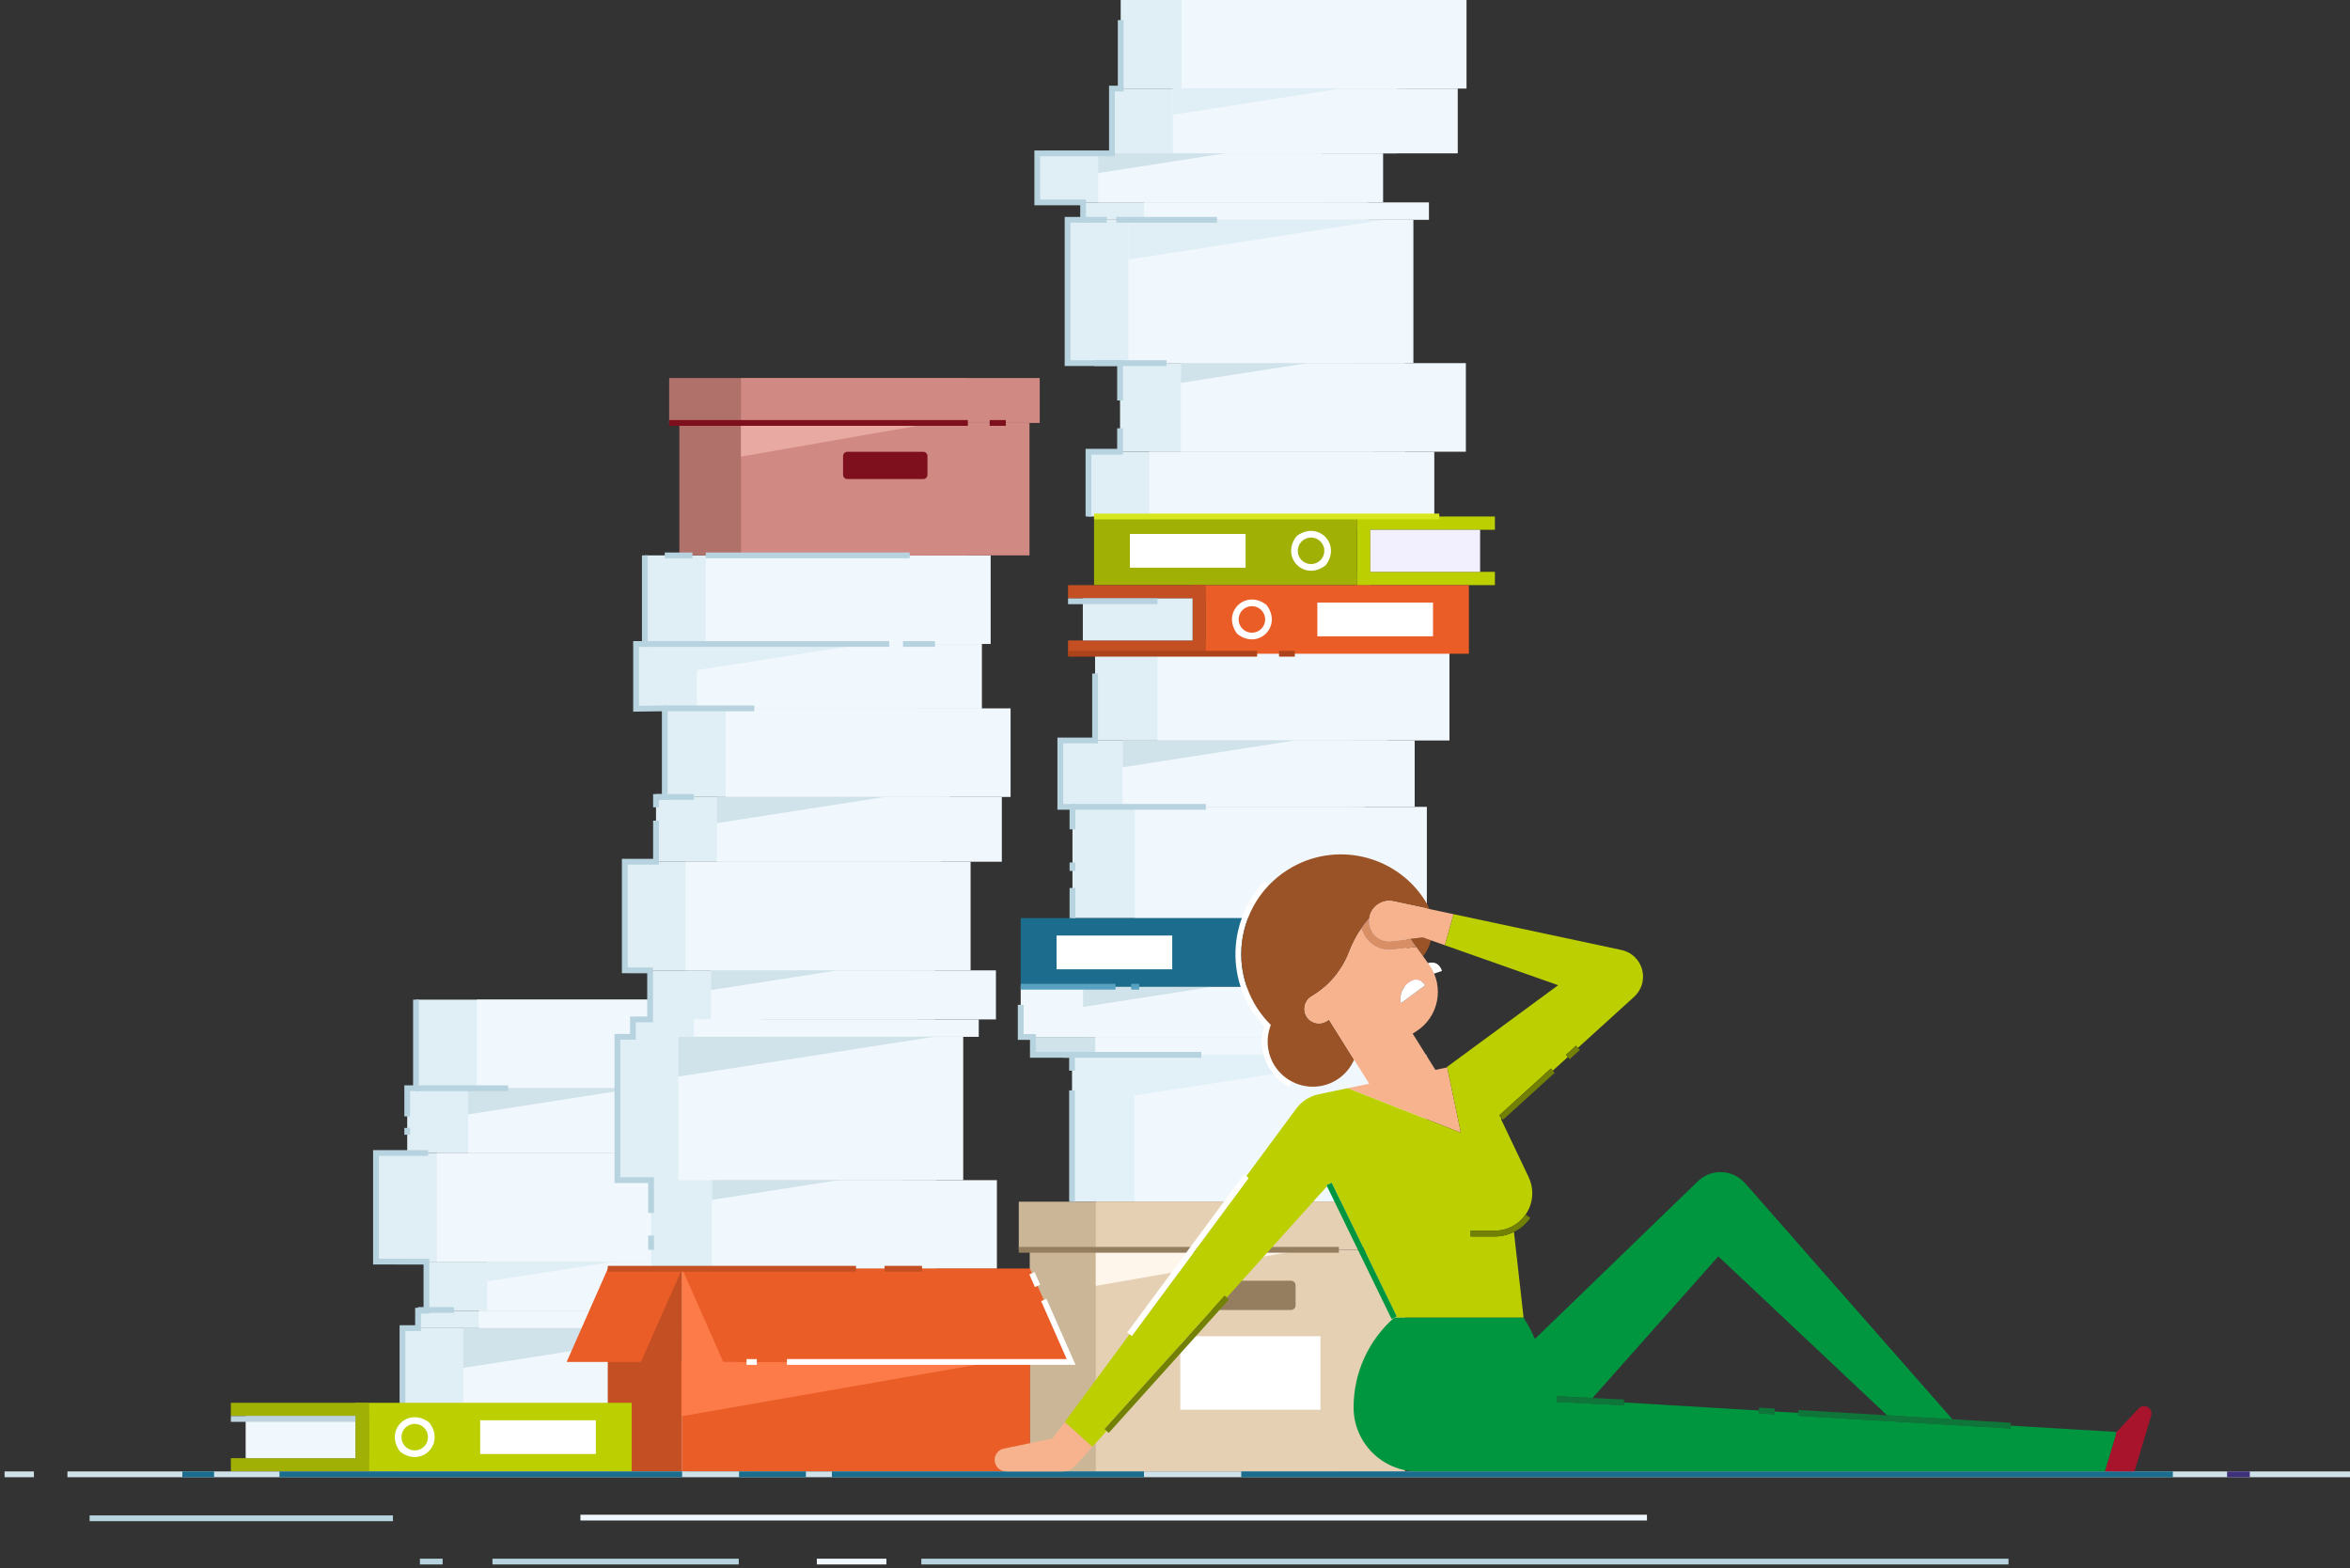 <?xml version="1.0" encoding="UTF-8"?>
<svg width="475px" height="317px" viewBox="0 0 475 317" version="1.1" xmlns="http://www.w3.org/2000/svg" xmlns:xlink="http://www.w3.org/1999/xlink">
    <rect x="0" y="0" width="475" height="317" fill="#333333" stroke="none"/>
    <title>Group 26</title>
    <g id="Page-1" stroke="none" stroke-width="1" fill="none" fill-rule="evenodd">
        <g id="Group-26" transform="translate(237.964, 158.102) scale(-1, 1) translate(-237.964, -158.102) translate(0.927, -0)">
            <g id="Group-8" transform="translate(0, -0)">
                <polygon id="Fill-1" fill="#E2F1F8" points="199.296 242.884 258.312 242.884 258.312 213.198 199.296 213.198"></polygon>
                <polygon id="Fill-2" fill="#E0EEF5" points="199.209 185.575 258.225 185.575 258.225 163.078 199.209 163.078"></polygon>
                <polygon id="Fill-3" fill="#F1F8FD" points="209.672 209.591 268.688 209.591 268.688 199.434 209.672 199.434"></polygon>
                <polygon id="Fill-4" fill="#D0E2EA" points="207.213 213.198 266.229 213.198 266.229 209.591 207.213 209.591"></polygon>
                <polygon id="Fill-5" fill="#F1F8FD" points="186.683 242.884 245.7 242.884 245.7 213.198 186.683 213.198"></polygon>
                <polygon id="Fill-6" fill="#F1F8FD" points="186.596 185.575 245.613 185.575 245.613 163.078 186.596 163.078"></polygon>
                <polygon id="Fill-7" fill="#F1F8FD" points="197.06 209.591 256.076 209.591 256.076 199.434 197.06 199.434"></polygon>
                <polygon id="Fill-8" fill="#F1F8FD" points="194.601 213.198 253.617 213.198 253.617 209.591 194.601 209.591"></polygon>
                <polygon id="Fill-9" fill="#E2F1F8" points="245.7 221.441 245.7 213.198 192.794 213.198"></polygon>
                <polygon id="Fill-10" fill="#E0EEF5" points="194.64 149.662 253.656 149.662 253.656 131.316 194.64 131.316"></polygon>
                <polygon id="Fill-11" fill="#E0EEF5" points="201.668 163.079 260.684 163.079 260.684 149.662 201.668 149.662"></polygon>
                <polygon id="Fill-12" fill="#F1F8FD" points="182.028 149.662 241.044 149.662 241.044 131.316 182.028 131.316"></polygon>
                <polygon id="Fill-13" fill="#F1F8FD" points="189.056 163.079 248.072 163.079 248.072 149.662 189.056 149.662"></polygon>
                <polygon id="Fill-14" fill="#D0E2EA" points="248.072 155.082 248.072 149.662 213.282 149.662"></polygon>
                <polygon id="Fill-15" fill="#D0E2EA" points="256.076 203.518 256.076 199.434 229.863 199.434"></polygon>
                <polygon id="Fill-16" fill="#E0EEF5" points="201.625 73.397 259.217 73.397 259.217 44.427 201.625 44.427"></polygon>
                <polygon id="Fill-17" fill="#E0EEF5" points="191.018 91.3 248.61 91.3 248.61 73.397 191.018 73.397"></polygon>
                <polygon id="Fill-18" fill="#E0EEF5" points="207.746 40.908 265.338 40.908 265.338 30.996 207.746 30.996"></polygon>
                <polygon id="Fill-19" fill="#E0EEF5" points="197.398 104.393 254.99 104.393 254.99 91.3 197.398 91.3"></polygon>
                <polygon id="Fill-20" fill="#E0EEF5" points="198.48 44.427 256.072 44.427 256.072 40.907 198.48 40.907"></polygon>
                <polygon id="Fill-21" fill="#F1F8FD" points="189.317 73.397 246.909 73.397 246.909 44.427 189.317 44.427"></polygon>
                <polygon id="Fill-22" fill="#F1F8FD" points="178.71 91.3 236.302 91.3 236.302 73.397 178.71 73.397"></polygon>
                <polygon id="Fill-23" fill="#F1F8FD" points="195.438 40.908 253.03 40.908 253.03 30.996 195.438 30.996"></polygon>
                <polygon id="Fill-24" fill="#F1F8FD" points="185.09 104.393 242.682 104.393 242.682 91.3 185.09 91.3"></polygon>
                <polygon id="Fill-25" fill="#F1F8FD" points="186.172 44.427 243.764 44.427 243.764 40.907 186.172 40.907"></polygon>
                <polygon id="Fill-26" fill="#E0EEF5" points="246.909 52.471 246.909 44.427 195.28 44.427"></polygon>
                <polygon id="Fill-27" fill="#D0E2EA" points="236.302 77.382 236.302 73.397 210.722 73.397"></polygon>
                <polygon id="Fill-28" fill="#E0EEF5" points="190.886 17.903 248.478 17.903 248.478 -1.72470038e-13 190.886 -1.72470038e-13"></polygon>
                <polygon id="Fill-29" fill="#E0EEF5" points="192.656 30.996 250.248 30.996 250.248 17.903 192.656 17.903"></polygon>
                <polygon id="Fill-30" fill="#F1F8FD" points="178.578 17.903 236.17 17.903 236.17 -1.72470038e-13 178.578 -1.72470038e-13"></polygon>
                <polygon id="Fill-31" fill="#F1F8FD" points="180.348 30.996 237.94 30.996 237.94 17.903 180.348 17.903"></polygon>
                <polygon id="Fill-32" fill="#E0EEF5" points="237.94 23.193 237.94 17.903 203.989 17.903"></polygon>
                <polygon id="Fill-33" fill="#E0EEF5" points="287.07 130.157 344.662 130.157 344.662 112.253 287.07 112.253"></polygon>
                <polygon id="Fill-34" fill="#E0EEF5" points="288.84 143.249 346.432 143.249 346.432 130.157 288.84 130.157"></polygon>
                <polygon id="Fill-35" fill="#F1F8FD" points="274.762 130.157 332.354 130.157 332.354 112.253 274.762 112.253"></polygon>
                <polygon id="Fill-36" fill="#F1F8FD" points="276.532 143.249 334.124 143.249 334.124 130.157 276.532 130.157"></polygon>
                <polygon id="Fill-37" fill="#E0EEF5" points="334.124 135.446 334.124 130.157 300.174 130.157"></polygon>
                <polygon id="Fill-38" fill="#D0E2EA" points="253.03 34.981 253.03 30.996 227.45 30.996"></polygon>
                <polygon id="Fill-39" fill="#E0EEF5" points="336.06 297.404 393.651 297.404 393.651 268.434 336.06 268.434"></polygon>
                <polygon id="Fill-40" fill="#E0EEF5" points="341.413 254.997 399.004 254.997 399.004 233.043 341.413 233.043"></polygon>
                <polygon id="Fill-41" fill="#E0EEF5" points="331.217 264.914 388.808 264.914 388.808 255.002 331.217 255.002"></polygon>
                <polygon id="Fill-42" fill="#E0EEF5" points="332.914 268.434 390.506 268.434 390.506 264.914 332.914 264.914"></polygon>
                <polygon id="Fill-43" fill="#F1F8FD" points="323.751 297.404 381.343 297.404 381.343 268.434 323.751 268.434"></polygon>
                <polygon id="Fill-44" fill="#F1F8FD" points="329.104 254.997 386.696 254.997 386.696 233.043 329.104 233.043"></polygon>
                <polygon id="Fill-45" fill="#F1F8FD" points="318.908 264.914 376.5 264.914 376.5 255.002 318.908 255.002"></polygon>
                <polygon id="Fill-46" fill="#F1F8FD" points="320.606 268.434 378.198 268.434 378.198 264.914 320.606 264.914"></polygon>
                <polygon id="Fill-47" fill="#D0E2EA" points="381.343 276.477 381.343 268.434 329.714 268.434"></polygon>
                <polygon id="Fill-48" fill="#E0EEF5" points="333.328 219.95 390.92 219.95 390.92 202.047 333.328 202.047"></polygon>
                <polygon id="Fill-49" fill="#E0EEF5" points="335.099 233.043 392.69 233.043 392.69 219.95 335.099 219.95"></polygon>
                <polygon id="Fill-50" fill="#F1F8FD" points="321.02 219.95 378.612 219.95 378.612 202.047 321.02 202.047"></polygon>
                <polygon id="Fill-51" fill="#F1F8FD" points="322.791 233.043 380.382 233.043 380.382 219.95 322.791 219.95"></polygon>
                <polygon id="Fill-52" fill="#D0E2EA" points="380.382 225.24 380.382 219.95 346.432 219.95"></polygon>
                <polygon id="Fill-53" fill="#E0EEF5" points="376.5 258.988 376.5 255.002 350.92 255.002"></polygon>
                <polygon id="Fill-54" fill="#BCCF00" points="172.839 107.077 200.7 107.077 200.7 104.393 172.839 104.393"></polygon>
                <polygon id="Fill-55" fill="#BCCF00" points="172.839 118.263 200.7 118.263 200.7 115.579 172.839 115.579"></polygon>
                <polygon id="Fill-56" fill="#BCCF00" points="198.015 118.263 200.7 118.263 200.7 104.393 198.015 104.393"></polygon>
                <polygon id="Fill-57" fill="#A0B004" points="200.7 118.263 253.861 118.263 253.861 104.393 200.7 104.393"></polygon>
                <path d="M207.22,114.392 C211.417,117.409 216.084,112.743 213.067,108.545 C212.99,108.437 212.894,108.341 212.786,108.264 C208.589,105.246 203.921,109.913 206.938,114.11 C207.016,114.219 207.112,114.315 207.22,114.392" id="Fill-58" fill="#FFFFFF"></path>
                <path d="M207.318,111.328 C207.318,112.811 208.52,114.013 210.003,114.013 C211.485,114.013 212.687,112.811 212.687,111.328 C212.687,109.845 211.485,108.643 210.003,108.643 C208.52,108.643 207.318,109.845 207.318,111.328" id="Fill-60" fill="#A0B004"></path>
                <polygon id="Fill-62" fill="#F2F0FF" points="175.83 115.579 198.015 115.579 198.015 107.077 175.83 107.077"></polygon>
                <polygon id="Fill-64" fill="#FFFFFF" points="223.232 114.74 246.611 114.74 246.611 107.916 223.232 107.916"></polygon>
                <polygon id="Fill-65" fill="#CCC2FF" points="187.667 188.248 215.527 188.248 215.527 185.564 187.667 185.564"></polygon>
                <polygon id="Fill-66" fill="#CCC2FF" points="187.667 199.434 215.527 199.434 215.527 196.75 187.667 196.75"></polygon>
                <polygon id="Fill-67" fill="#CCC2FF" points="212.843 199.434 215.528 199.434 215.528 185.564 212.843 185.564"></polygon>
                <polygon id="Fill-68" fill="#1C6D8D" points="215.528 199.434 268.688 199.434 268.688 185.564 215.528 185.564"></polygon>
                <polygon id="Fill-69" fill="#F2F0FF" points="190.658 196.75 212.843 196.75 212.843 188.249 190.658 188.249"></polygon>
                <polygon id="Fill-70" fill="#FFFFFF" points="238.06 195.911 261.439 195.911 261.439 189.087 238.06 189.087"></polygon>
                <polygon id="Fill-71" fill="#C44F22" points="231.261 120.948 259.122 120.948 259.122 118.263 231.261 118.263"></polygon>
                <polygon id="Fill-72" fill="#C44F22" points="231.261 132.133 259.122 132.133 259.122 129.449 231.261 129.449"></polygon>
                <polygon id="Fill-73" fill="#C44F22" points="231.261 132.134 233.946 132.134 233.946 118.263 231.261 118.263"></polygon>
                <polygon id="Fill-74" fill="#EA5D27" points="178.1 132.134 231.261 132.134 231.261 118.263 178.1 118.263"></polygon>
                <path d="M224.741,128.263 C220.544,131.28 215.876,126.613 218.893,122.416 C218.971,122.308 219.067,122.212 219.175,122.134 C223.372,119.117 228.039,123.784 225.023,127.981 C224.945,128.089 224.849,128.185 224.741,128.263" id="Fill-75" fill="#FFFFFF"></path>
                <path d="M224.643,125.198 C224.643,126.681 223.441,127.883 221.958,127.883 C220.475,127.883 219.273,126.681 219.273,125.198 C219.273,123.716 220.475,122.514 221.958,122.514 C223.441,122.514 224.643,123.716 224.643,125.198" id="Fill-76" fill="#EA5D27"></path>
                <polygon id="Fill-77" fill="#E0EEF5" points="233.946 129.449 256.131 129.449 256.131 120.948 233.946 120.948"></polygon>
                <polygon id="Fill-78" fill="#FFFFFF" points="185.35 128.61 208.728 128.61 208.728 121.787 185.35 121.787"></polygon>
                <polygon id="Fill-79" fill="#B1716B" points="279.373 112.253 337.679 112.253 337.679 85.484 279.373 85.484"></polygon>
                <polygon id="Fill-80" fill="#D08A83" points="266.912 112.253 325.218 112.253 325.218 85.484 266.912 85.484"></polygon>
                <polygon id="Fill-81" fill="#B1716B" points="279.373 85.484 339.747 85.484 339.747 76.409 279.373 76.409"></polygon>
                <polygon id="Fill-82" fill="#D08A83" points="264.844 85.484 325.218 85.484 325.218 76.409 264.844 76.409"></polygon>
                <polygon id="Fill-83" fill="#E8A9A3" points="325.218 92.284 325.218 85.484 286.274 85.484"></polygon>
                <path d="M303.731,96.828 L288.399,96.828 C287.922,96.828 287.535,96.442 287.535,95.964 L287.535,92.178 C287.535,91.701 287.922,91.314 288.399,91.314 L303.731,91.314 C304.208,91.314 304.595,91.701 304.595,92.178 L304.595,95.964 C304.595,96.442 304.208,96.828 303.731,96.828" id="Fill-84" fill="#7E101D"></path>
                <polygon id="Fill-85" fill="#7E101D" points="279.373 86.067 339.747 86.067 339.747 84.901 279.373 84.901"></polygon>
                <polygon id="Fill-86" fill="#7E101D" points="271.694 86.067 274.959 86.067 274.959 84.901 271.694 84.901"></polygon>
                <polygon id="Fill-87" fill="#CCB698" points="204.377 297.404 266.863 297.404 266.863 252.611 204.377 252.611"></polygon>
                <polygon id="Fill-88" fill="#E5D0B4" points="191.023 297.404 253.509 297.404 253.509 252.611 191.023 252.611"></polygon>
                <polygon id="Fill-89" fill="#CCB698" points="204.377 252.611 269.079 252.611 269.079 242.884 204.377 242.884"></polygon>
                <polygon id="Fill-90" fill="#E5D0B4" points="188.807 252.611 253.509 252.611 253.509 242.884 188.807 242.884"></polygon>
                <polygon id="Fill-91" fill="#FFF6EB" points="253.509 259.897 253.509 252.61 211.773 252.61"></polygon>
                <path d="M230.481,264.768 L214.05,264.768 C213.539,264.768 213.125,264.354 213.125,263.842 L213.125,259.784 C213.125,259.273 213.539,258.858 214.05,258.858 L230.481,258.858 C230.992,258.858 231.407,259.273 231.407,259.784 L231.407,263.842 C231.407,264.354 230.992,264.768 230.481,264.768" id="Fill-92" fill="#947E5F"></path>
                <polygon id="Fill-93" fill="#FFFFFF" points="208.101 284.939 236.43 284.939 236.43 270.07 208.101 270.07"></polygon>
                <polygon id="Fill-94" fill="#947E5F" points="204.377 253.194 269.079 253.194 269.079 252.027 204.377 252.027"></polygon>
                <polygon id="Fill-95" fill="#624AC9" points="196.148 253.194 199.646 253.194 199.646 252.027 196.148 252.027"></polygon>
                <polygon id="Fill-96" fill="#D6E81D" points="184.079 104.976 253.861 104.976 253.861 103.81 184.079 103.81"></polygon>
                <polygon id="Fill-97" fill="#E0EEF5" points="292.618 238.531 350.21 238.531 350.21 209.561 292.618 209.561"></polygon>
                <polygon id="Fill-98" fill="#E0EEF5" points="285.808 256.434 343.4 256.434 343.4 238.531 285.808 238.531"></polygon>
                <polygon id="Fill-99" fill="#E0EEF5" points="291.125 196.124 348.717 196.124 348.717 174.17 291.125 174.17"></polygon>
                <polygon id="Fill-100" fill="#E0EEF5" points="286.005 206.041 343.597 206.041 343.597 196.129 286.005 196.129"></polygon>
                <polygon id="Fill-101" fill="#E0EEF5" points="289.473 209.561 347.065 209.561 347.065 206.041 289.473 206.041"></polygon>
                <polygon id="Fill-102" fill="#F1F8FD" points="280.31 238.531 337.902 238.531 337.902 209.561 280.31 209.561"></polygon>
                <polygon id="Fill-103" fill="#F1F8FD" points="273.5 256.434 331.091 256.434 331.091 238.531 273.5 238.531"></polygon>
                <polygon id="Fill-104" fill="#F1F8FD" points="278.817 196.124 336.409 196.124 336.409 174.17 278.817 174.17"></polygon>
                <polygon id="Fill-105" fill="#F1F8FD" points="273.697 206.041 331.289 206.041 331.289 196.129 273.697 196.129"></polygon>
                <polygon id="Fill-106" fill="#F1F8FD" points="277.165 209.561 334.756 209.561 334.756 206.041 277.165 206.041"></polygon>
                <polygon id="Fill-107" fill="#D0E2EA" points="337.902 217.604 337.902 209.561 286.273 209.561"></polygon>
                <polygon id="Fill-108" fill="#D0E2EA" points="331.091 242.516 331.091 238.531 305.512 238.531"></polygon>
                <polygon id="Fill-109" fill="#E0EEF5" points="283.041 161.077 340.633 161.077 340.633 143.174 283.041 143.174"></polygon>
                <polygon id="Fill-110" fill="#E0EEF5" points="284.811 174.17 342.403 174.17 342.403 161.077 284.811 161.077"></polygon>
                <polygon id="Fill-111" fill="#F1F8FD" points="270.733 161.077 328.325 161.077 328.325 143.174 270.733 143.174"></polygon>
                <polygon id="Fill-112" fill="#F1F8FD" points="272.503 174.17 330.095 174.17 330.095 161.077 272.503 161.077"></polygon>
                <polygon id="Fill-113" fill="#D0E2EA" points="330.095 166.367 330.095 161.077 296.145 161.077"></polygon>
                <polygon id="Fill-114" fill="#D0E2EA" points="331.289 200.115 331.289 196.129 305.709 196.129"></polygon>
                <polygon id="Fill-115" fill="#C44F22" points="337.127 297.404 352.156 297.404 352.156 256.434 337.127 256.434"></polygon>
                <polygon id="Fill-116" fill="#EA5D27" points="266.809 297.404 337.127 297.404 337.127 256.434 266.809 256.434"></polygon>
                <polygon id="Fill-117" fill="#EA5D27" points="360.469 275.277 345.441 275.277 337.127 256.434 352.155 256.434"></polygon>
                <polygon id="Fill-118" fill="#FC7B49" points="337.277 286.259 337.277 275.277 274.376 275.277"></polygon>
                <polygon id="Fill-119" fill="#FC7B49" points="326.009 278.533 337.127 278.533 337.127 256.434 326.009 256.434"></polygon>
                <polygon id="Fill-120" fill="#EA5D27" points="328.814 275.277 258.495 275.277 266.808 256.434 337.127 256.434"></polygon>
                <polygon id="Fill-121" fill="#FFFFFF" points="322.025 275.86 324.101 275.86 324.101 274.694 322.025 274.694"></polygon>
                <polygon id="Fill-122" fill="#FFFFFF" points="265.814 260.133 264.747 259.662 265.877 257.102 266.944 257.573"></polygon>
                <polygon id="Fill-123" fill="#FFFFFF" points="315.941 275.86 257.601 275.86 263.491 262.509 264.558 262.98 259.39 274.694 315.941 274.694"></polygon>
                <polygon id="Fill-124" fill="#C44F22" points="301.965 257.017 352.156 257.017 352.156 255.851 301.965 255.851"></polygon>
                <polygon id="Fill-125" fill="#C44F22" points="288.623 257.017 296.207 257.017 296.207 255.851 288.623 255.851"></polygon>
                <polygon id="Fill-126" fill="#B7D3DF" points="291.125 112.837 332.354 112.837 332.354 111.67 291.125 111.67"></polygon>
                <polygon id="Fill-127" fill="#B7D3DF" points="335.033 112.837 340.633 112.837 340.633 111.67 335.033 111.67"></polygon>
                <polygon id="Fill-128" fill="#B7D3DF" points="255.573 104.393 254.407 104.393 254.407 91.883 248.026 91.883 248.026 86.569 249.193 86.569 249.193 90.717 255.573 90.717"></polygon>
                <polygon id="Fill-129" fill="#B7D3DF" points="249.193 80.946 248.026 80.946 248.026 72.814 258.634 72.814 258.634 45.01 255.489 45.01 255.489 40.325 264.755 40.325 264.755 31.579 249.665 31.579 249.665 18.486 247.894 18.486 247.894 4.063 249.06 4.063 249.06 17.32 250.831 17.32 250.831 30.413 265.921 30.413 265.921 41.491 256.655 41.491 256.655 43.844 259.8 43.844 259.8 73.98 249.193 73.98"></polygon>
                <polygon id="Fill-130" fill="#B7D3DF" points="257.642 185.575 258.808 185.575 258.808 179.474 257.642 179.474"></polygon>
                <polygon id="Fill-131" fill="#B7D3DF" points="257.642 176.029 258.808 176.029 258.808 174.325 257.642 174.325"></polygon>
                <polygon id="Fill-132" fill="#B7D3DF" points="258.808 167.623 257.642 167.623 257.642 162.495 260.101 162.495 260.101 150.245 253.073 150.245 253.073 136.132 254.239 136.132 254.239 149.079 261.268 149.079 261.268 163.661 258.808 163.661"></polygon>
                <polygon id="Fill-133" fill="#B7D3DF" points="257.729 242.884 258.895 242.884 258.895 220.387 257.729 220.387"></polygon>
                <polygon id="Fill-134" fill="#B7D3DF" points="258.895 216.403 257.729 216.403 257.729 212.615 265.646 212.615 265.646 209.008 268.105 209.008 268.105 203.091 269.271 203.091 269.271 210.174 266.813 210.174 266.813 213.781 258.895 213.781"></polygon>
                <polygon id="Fill-135" fill="#B7D3DF" points="295.251 130.74 344.662 130.74 344.662 129.574 295.251 129.574"></polygon>
                <polygon id="Fill-136" fill="#B7D3DF" points="286.005 130.74 292.482 130.74 292.482 129.574 286.005 129.574"></polygon>
                <polygon id="Fill-137" fill="#B7D3DF" points="322.545 143.757 340.633 143.757 340.633 142.591 322.545 142.591"></polygon>
                <polygon id="Fill-138" fill="#B7D3DF" points="334.741 161.66 342.403 161.66 342.403 160.494 334.741 160.494"></polygon>
                <polygon id="Fill-139" fill="#B7D3DF" points="251.263 45.01 256.072 45.01 256.072 43.844 251.263 43.844"></polygon>
                <polygon id="Fill-140" fill="#B7D3DF" points="229.008 45.01 249.369 45.01 249.369 43.844 229.008 43.844"></polygon>
                <polygon id="Fill-141" fill="#B7D3DF" points="239.212 73.98 253.861 73.98 253.861 72.814 239.212 72.814"></polygon>
                <polygon id="Fill-142" fill="#B7D3DF" points="231.261 163.662 258.225 163.662 258.225 162.495 231.261 162.495"></polygon>
                <polygon id="Fill-143" fill="#B7D3DF" points="232.167 213.781 260.107 213.781 260.107 212.615 232.167 212.615"></polygon>
                <polygon id="Fill-144" fill="#AD431B" points="220.899 132.717 259.122 132.717 259.122 131.55 220.899 131.55"></polygon>
                <polygon id="Fill-145" fill="#AD431B" points="213.282 132.717 216.47 132.717 216.47 131.55 213.282 131.55"></polygon>
                <polygon id="Fill-146" fill="#58A2C0" points="249.516 200.018 268.688 200.018 268.688 198.851 249.516 198.851"></polygon>
                <polygon id="Fill-147" fill="#58A2C0" points="244.743 200.018 246.352 200.018 246.352 198.851 244.743 198.851"></polygon>
                <polygon id="Fill-148" fill="#B7D3DF" points="394.234 297.404 393.068 297.404 393.068 269.017 389.923 269.017 389.923 265.497 388.225 265.497 388.225 254.42 398.421 254.414 398.421 233.626 388.482 233.626 388.482 232.459 399.588 232.459 399.588 255.579 389.391 255.585 389.391 264.331 391.089 264.331 391.089 267.85 394.234 267.85"></polygon>
                <polygon id="Fill-149" fill="#B7D3DF" points="392.107 229.352 393.273 229.352 393.273 227.967 392.107 227.967"></polygon>
                <polygon id="Fill-150" fill="#B7D3DF" points="393.273 225.635 392.107 225.635 392.107 220.533 390.337 220.533 390.337 202.047 391.503 202.047 391.503 219.367 393.273 219.367"></polygon>
                <polygon id="Fill-151" fill="#B7D3DF" points="372.3 220.533 390.92 220.533 390.92 219.367 372.3 219.367"></polygon>
                <polygon id="Fill-152" fill="#B7D3DF" points="383.234 265.351 390.506 265.351 390.506 264.185 383.234 264.185"></polygon>
                <polygon id="Fill-153" fill="#B7D3DF" points="342.816 252.611 343.983 252.611 343.983 249.725 342.816 249.725"></polygon>
                <polygon id="Fill-154" fill="#B7D3DF" points="343.983 245.168 342.817 245.168 342.817 237.948 349.627 237.948 349.627 210.144 346.482 210.144 346.482 206.624 343.014 206.624 343.014 195.547 348.134 195.541 348.134 174.753 341.82 174.753 341.82 165.869 342.986 165.869 342.986 173.587 349.3 173.587 349.3 196.706 344.18 196.712 344.18 205.458 347.648 205.458 347.648 208.978 350.793 208.978 350.793 239.114 343.983 239.114"></polygon>
                <polygon id="Fill-155" fill="#B7D3DF" points="342.986 163.172 341.82 163.172 341.82 161.66 340.05 161.66 340.05 142.583 345.849 142.658 345.849 130.74 344.079 130.74 344.079 112.253 345.245 112.253 345.245 129.574 347.015 129.574 347.015 143.84 341.216 143.765 341.216 160.494 342.986 160.494"></polygon>
                <polygon id="Fill-156" fill="#A0B004" points="400.476 286.218 428.337 286.218 428.337 283.533 400.476 283.533"></polygon>
                <polygon id="Fill-157" fill="#A0B004" points="400.476 297.404 428.337 297.404 428.337 294.719 400.476 294.719"></polygon>
                <polygon id="Fill-158" fill="#A0B004" points="400.476 297.404 403.161 297.404 403.161 283.533 400.476 283.533"></polygon>
                <polygon id="Fill-159" fill="#BCCF00" points="347.315 297.404 400.476 297.404 400.476 283.533 347.315 283.533"></polygon>
                <path d="M393.956,293.533 C389.759,296.55 385.092,291.883 388.109,287.686 C388.186,287.578 388.282,287.482 388.39,287.404 C392.587,284.387 397.255,289.054 394.238,293.251 C394.16,293.359 394.064,293.455 393.956,293.533" id="Fill-160" fill="#FFFFFF"></path>
                <path d="M393.858,290.469 C393.858,291.951 392.656,293.153 391.174,293.153 C389.691,293.153 388.489,291.951 388.489,290.469 C388.489,288.986 389.691,287.784 391.174,287.784 C392.656,287.784 393.858,288.986 393.858,290.469" id="Fill-161" fill="#BCCF00"></path>
                <polygon id="Fill-162" fill="#F1F8FD" points="403.161 294.719 425.346 294.719 425.346 286.218 403.161 286.218"></polygon>
                <polygon id="Fill-163" fill="#FFFFFF" points="354.565 293.88 377.943 293.88 377.943 287.057 354.565 287.057"></polygon>
                <polygon id="Fill-172" fill="#BCD2DE" points="403.161 287.384 428.337 287.384 428.337 286.218 403.161 286.218"></polygon>
                <polygon id="Fill-173" fill="#B7D3DF" points="241.044 122.114 259.122 122.114 259.122 120.948 241.044 120.948"></polygon>
                <path d="M142.104,306.735 L357.681,306.735 L142.104,306.735 Z" id="Fill-175" fill="#B7D3DF"></path>
                <polygon id="Fill-176" fill="#F1F8FD" points="142.104 307.318 357.681 307.318 357.681 306.152 142.104 306.152"></polygon>
                <path d="M295.837,315.621 L309.897,315.621 L295.837,315.621 Z" id="Fill-177" fill="#F1F8FD"></path>
                <polygon id="Fill-178" fill="#F1F8FD" points="295.837 316.204 309.897 316.204 309.897 315.038 295.837 315.038"></polygon>
                <path d="M385.53,315.621 L390.123,315.621 L385.53,315.621 Z" id="Fill-179" fill="#B7D3DF"></path>
                <polygon id="Fill-180" fill="#B7D3DF" points="385.53 316.204 390.123 316.204 390.123 315.038 385.53 315.038"></polygon>
                <path d="M325.678,315.621 L375.46,315.621 L325.678,315.621 Z" id="Fill-181" fill="#B7D3DF"></path>
                <polygon id="Fill-182" fill="#B7D3DF" points="325.677 316.204 375.46 316.204 375.46 315.038 325.677 315.038"></polygon>
                <path d="M69.026,315.621 L288.78,315.621 L69.026,315.621 Z" id="Fill-183" fill="#B7D3DF"></path>
                <polygon id="Fill-184" fill="#B7D3DF" points="69.026 316.204 288.78 316.204 288.78 315.038 69.026 315.038"></polygon>
                <path d="M395.576,306.871 L456.89,306.871 L395.576,306.871 Z" id="Fill-185" fill="#B7D3DF"></path>
                <polygon id="Fill-186" fill="#B7D3DF" points="395.576 307.454 456.89 307.454 456.89 306.288 395.576 306.288"></polygon>
                <polygon id="Fill-187" fill="#CFE1E9" points="468.144 298.569 474.073 298.569 474.073 297.402 468.144 297.402"></polygon>
                <polygon id="Fill-188" fill="#CFE1E9" points="5.93445293e-14 298.569 461.372 298.569 461.372 297.402 5.93445293e-14 297.402"></polygon>
                <path d="M431.731,297.985 L438.145,297.985 L431.731,297.985 Z" id="Fill-189" fill="#F8F7FF"></path>
                <polygon id="Fill-190" fill="#1C6D8D" points="431.731 298.569 438.145 298.569 438.145 297.402 431.731 297.402"></polygon>
                <path d="M337.127,297.985 L418.511,297.985 L337.127,297.985 Z" id="Fill-191" fill="#F8F7FF"></path>
                <polygon id="Fill-192" fill="#1C6D8D" points="337.127 298.569 418.511 298.569 418.511 297.402 337.127 297.402"></polygon>
                <path d="M35.811,297.986 L224.109,297.986 L35.811,297.986 Z" id="Fill-193" fill="#F8F7FF"></path>
                <polygon id="Fill-194" fill="#1C6D8D" points="35.811 298.57 224.109 298.57 224.109 297.403 35.811 297.403"></polygon>
                <path d="M243.771,297.986 L306.85,297.986 L243.771,297.986 Z" id="Fill-195" fill="#F8F7FF"></path>
                <polygon id="Fill-196" fill="#1C6D8D" points="243.771 298.57 306.85 298.57 306.85 297.403 243.771 297.403"></polygon>
                <path d="M312.104,297.985 L325.624,297.985 L312.104,297.985 Z" id="Fill-197" fill="#F8F7FF"></path>
                <polygon id="Fill-198" fill="#1C6D8D" points="312.104 298.569 325.624 298.569 325.624 297.402 312.104 297.402"></polygon>
                <path d="M20.255,297.985 L24.847,297.985 L20.255,297.985 Z" id="Fill-199" fill="#F8F7FF"></path>
                <polygon id="Fill-200" fill="#40327A" points="20.255 298.569 24.847 298.569 24.847 297.402 20.255 297.402"></polygon>
                <path d="M189.332,198.209 L183.527,196.242 C184.005,194.832 185.033,194.2 186.6,194.731 C188.167,195.262 189.196,196.659 189.332,198.209" id="Fill-201" fill="#FFFFFF"></path>
                <path d="M47.335,289.423 C47.279,289.426 47.223,289.426 47.167,289.432 L47.355,290.055 L47.335,289.423 Z" id="Fill-203" fill="#7760DB"></path>
                <path d="M79.931,297.403 C79.932,297.403 79.933,297.402 79.935,297.402 L79.927,297.402 C79.928,297.402 79.929,297.403 79.931,297.403" id="Fill-205" fill="#7760DB"></path>
                <path d="M172.732,297.403 L171.843,297.403 C172.142,297.42 172.439,297.419 172.732,297.403" id="Fill-207" fill="#A796F2"></path>
                <path d="M219.659,180.205 C219.778,180.353 219.895,180.501 220.01,180.652 C220.135,180.817 220.258,180.983 220.378,181.152 C220.502,181.325 220.619,181.502 220.737,181.679 C220.889,181.908 221.038,182.14 221.181,182.376 C221.313,182.594 221.443,182.812 221.566,183.034 C221.651,183.188 221.732,183.343 221.813,183.498 C221.927,183.716 222.035,183.935 222.141,184.156 C222.205,184.292 222.272,184.427 222.334,184.564 C222.489,184.91 222.635,185.26 222.77,185.614 C222.809,185.715 222.844,185.818 222.881,185.92 C222.987,186.211 223.086,186.503 223.179,186.798 C223.215,186.913 223.251,187.028 223.285,187.144 C223.491,187.845 223.664,188.556 223.793,189.276 C223.845,189.564 223.888,189.852 223.927,190.14 C223.931,190.168 223.937,190.196 223.941,190.225 C224.416,193.815 223.917,197.421 222.5,200.73 C222.488,200.757 222.478,200.784 222.466,200.811 C222.356,201.066 222.237,201.318 222.116,201.57 C222.089,201.626 222.064,201.683 222.036,201.739 C221.923,201.969 221.801,202.196 221.678,202.422 C221.638,202.496 221.601,202.572 221.56,202.646 C221.407,202.92 221.246,203.191 221.079,203.46 C221.065,203.482 221.053,203.505 221.039,203.527 C221.033,203.536 221.027,203.544 221.021,203.553 C220.829,203.86 220.627,204.161 220.417,204.458 C220.325,204.588 220.227,204.713 220.133,204.84 C220.005,205.012 219.878,205.185 219.745,205.352 C219.636,205.49 219.523,205.621 219.411,205.755 C219.283,205.908 219.155,206.061 219.023,206.211 C218.906,206.342 218.786,206.469 218.667,206.597 C218.574,206.696 218.485,206.799 218.391,206.896 L218.139,207.154 L218.258,207.495 C218.262,207.508 218.265,207.522 218.269,207.534 C218.375,207.841 218.463,208.153 218.536,208.469 C218.538,208.477 218.541,208.486 218.543,208.495 C219.059,210.764 218.721,213.226 217.389,215.355 C217.242,215.59 217.081,215.815 216.914,216.035 C216.874,216.088 216.833,216.141 216.792,216.193 C216.624,216.405 216.449,216.611 216.263,216.807 C216.25,216.821 216.237,216.833 216.224,216.846 C216.042,217.036 215.85,217.216 215.652,217.389 C215.62,217.417 215.589,217.445 215.557,217.472 C215.051,217.904 214.502,218.283 213.913,218.593 L214.457,219.624 C216.054,218.783 217.409,217.52 218.377,215.973 C219.952,213.458 220.352,210.299 219.472,207.453 C220.432,206.433 221.291,205.322 222.027,204.146 C225.049,199.319 226.01,193.605 224.734,188.058 C223.863,184.268 221.989,180.804 219.315,178.04 L218.476,178.851 C218.509,178.884 218.537,178.92 218.569,178.954 C218.81,179.207 219.044,179.466 219.27,179.73 C219.403,179.885 219.53,180.046 219.659,180.205" id="Fill-209" fill="#FFFFFF"></path>
                <path d="M187.483,193.093 L188.708,191.385 L189.869,189.762 L187.43,189.469 L185.756,190.059 C186.081,191.215 186.613,192.31 187.343,193.289 L187.483,193.093 Z" id="Fill-211" fill="#9A5326"></path>
                <path d="M186.494,183.641 L186.494,183.641 L193.337,182.181 C195.542,181.711 197.71,183.117 198.181,185.321 C198.202,185.42 198.214,185.518 198.228,185.616 C198.796,186.273 199.326,186.962 199.815,187.681 C200.81,189.141 201.64,190.719 202.277,192.389 C203.657,196.009 206.181,199.08 209.465,201.136 L209.467,201.137 L209.96,201.445 C211.324,202.3 211.738,204.099 210.884,205.463 C210.03,206.828 208.231,207.242 206.866,206.388 L206.373,206.079 L201.299,214.184 C201.299,214.185 201.3,214.185 201.3,214.185 C202.009,215.806 203.188,217.241 204.802,218.251 C208.259,220.415 212.605,219.979 215.557,217.473 C215.589,217.445 215.62,217.417 215.652,217.389 C215.849,217.217 216.04,217.037 216.224,216.846 C216.237,216.833 216.25,216.821 216.263,216.807 C216.448,216.613 216.623,216.406 216.792,216.193 C216.833,216.141 216.873,216.088 216.914,216.035 C217.08,215.816 217.241,215.592 217.389,215.355 C218.721,213.226 219.059,210.764 218.542,208.495 C218.54,208.486 218.538,208.477 218.536,208.469 C218.463,208.153 218.375,207.841 218.269,207.534 C218.225,207.408 218.181,207.281 218.132,207.157 C218.315,206.976 218.49,206.786 218.667,206.597 C218.786,206.469 218.906,206.342 219.023,206.211 C219.155,206.062 219.283,205.908 219.411,205.755 C219.523,205.621 219.636,205.489 219.745,205.352 C219.878,205.185 220.005,205.013 220.133,204.84 C220.227,204.713 220.325,204.588 220.417,204.458 C220.625,204.163 220.827,203.862 221.021,203.553 C221.027,203.544 221.033,203.536 221.039,203.527 C221.053,203.505 221.065,203.482 221.079,203.46 C221.245,203.19 221.407,202.919 221.56,202.646 C221.601,202.572 221.638,202.496 221.678,202.422 C221.801,202.195 221.923,201.969 222.036,201.739 C222.064,201.683 222.089,201.626 222.116,201.57 C222.237,201.318 222.356,201.066 222.466,200.811 C222.478,200.784 222.488,200.757 222.5,200.73 C223.947,197.344 224.399,193.716 223.94,190.225 C223.937,190.196 223.932,190.168 223.928,190.14 C223.888,189.851 223.845,189.562 223.793,189.276 C223.664,188.556 223.491,187.845 223.285,187.144 C223.251,187.028 223.215,186.913 223.179,186.798 C223.086,186.503 222.987,186.211 222.881,185.92 C222.844,185.818 222.809,185.715 222.77,185.614 C222.635,185.26 222.489,184.91 222.334,184.564 C222.272,184.427 222.206,184.292 222.141,184.156 C222.035,183.935 221.927,183.716 221.813,183.498 C221.732,183.343 221.651,183.188 221.566,183.034 C221.443,182.812 221.313,182.594 221.181,182.376 C221.038,182.141 220.89,181.908 220.737,181.679 C220.619,181.502 220.502,181.325 220.379,181.152 C220.259,180.983 220.135,180.817 220.01,180.652 C219.895,180.501 219.777,180.353 219.659,180.205 C219.53,180.046 219.403,179.886 219.27,179.73 C219.044,179.466 218.81,179.207 218.569,178.954 C217.428,177.754 216.119,176.677 214.651,175.758 C205.217,169.852 192.787,172.712 186.882,182.146 L186.881,182.146 C186.561,182.657 186.302,183.188 186.086,183.728 L186.494,183.641 Z" id="Fill-213" fill="#9A5326"></path>
                <path d="M186.904,199.139 C187.785,197.939 188.956,197.647 190.289,198.627 C191.623,199.607 192.181,201.25 191.843,202.767 L186.904,199.139 Z M206.373,206.079 L206.866,206.388 C208.231,207.242 210.03,206.828 210.884,205.463 C211.738,204.098 211.324,202.3 209.96,201.445 L209.467,201.137 L209.465,201.136 C206.181,199.08 203.657,196.009 202.277,192.389 C201.64,190.719 200.81,189.141 199.815,187.681 C199.264,189.726 197.618,191.403 195.407,191.875 C195.01,191.962 194.608,192.003 194.2,192.003 C193.967,192.003 193.728,191.985 193.489,191.956 L188.708,191.385 L187.483,193.093 L187.343,193.289 L186.13,194.988 C182.964,199.42 184.182,205.606 188.801,208.493 L189.466,208.909 L184.866,216.238 L191.958,217.72 L182.478,215.738 L179.718,228.942 L202.609,219.945 L198.255,219.036 L200.338,215.716 L200.34,215.717 L201.073,214.546 L201.3,214.185 C201.3,214.185 201.299,214.185 201.299,214.184 L206.373,206.079 Z" id="Fill-215" fill="#F7B38E"></path>
                <path d="M191.843,202.768 C192.181,201.25 191.623,199.607 190.289,198.627 C188.956,197.648 187.785,197.939 186.904,199.139 L191.843,202.768 Z" id="Fill-217" fill="#FFFFFF"></path>
                <path d="M193.21,266.335 L193.211,266.333 L193.206,266.33 C193.207,266.332 193.209,266.333 193.21,266.335" id="Fill-219" fill="#FFC7BD"></path>
                <path d="M272.099,292.787 L272.099,292.786 L262.26,290.748 L259.78,287.39 L254.2,292.422 L257.646,296.247 L257.649,296.244 C258.29,296.954 259.214,297.403 260.244,297.403 L271.623,297.403 C272.911,297.403 273.955,296.358 273.955,295.07 C273.955,293.945 273.159,293.006 272.099,292.787" id="Fill-221" fill="#F7B38E"></path>
                <path d="M185.756,190.059 L187.43,189.469 L189.869,189.762 L193.699,190.222 C194.135,190.275 194.586,190.262 195.04,190.165 C197.147,189.715 198.519,187.716 198.228,185.616 C198.214,185.518 198.202,185.42 198.18,185.321 C197.71,183.117 195.542,181.711 193.337,182.181 L186.494,183.641 L186.086,183.728 L181.185,184.774 L182.959,191.047 L185.756,190.059 Z" id="Fill-223" fill="#F7B38E"></path>
                <polygon id="Fill-225" fill="#FF95A9" points="148.588 196.725 147.255 192.012 148.587 196.726"></polygon>
                <path d="M246.689,269.672 L246.22,270.019 L222.634,238.098 L223.104,237.751 L213.005,224.084 L213,224.088 C212.153,222.942 210.985,222.033 209.59,221.507 C209.306,221.384 209.01,221.283 208.693,221.217 L208.461,221.168 L208.461,221.168 L202.609,219.945 L179.718,228.942 L182.478,215.738 L191.958,217.72 L184.866,216.237 L182.715,215.788 L160.058,199.13 L182.959,191.048 L182.959,191.047 L181.185,184.774 L181.185,184.772 L147.255,192.01 L147.255,192.012 L148.588,196.725 L148.587,196.726 L147.255,192.012 C144.28,192.646 142.383,195.573 143.018,198.548 C143.268,199.72 143.877,200.721 144.702,201.47 L144.699,201.474 L156.066,211.793 L156.458,211.362 L158.496,213.212 L158.104,213.643 L161.145,216.403 L161.536,215.971 L171.985,225.456 L171.593,225.888 L171.545,226.317 L166.02,237.908 L166.028,237.912 C165.644,238.717 165.39,239.599 165.311,240.541 C165.159,242.37 165.67,244.1 166.642,245.497 L166.645,245.495 C166.804,245.724 166.975,245.941 167.155,246.148 C167.173,246.168 167.192,246.187 167.21,246.207 C167.368,246.384 167.532,246.552 167.703,246.712 C167.751,246.757 167.8,246.798 167.849,246.841 C167.997,246.972 168.149,247.098 168.306,247.217 C168.369,247.264 168.433,247.311 168.497,247.356 C168.648,247.463 168.803,247.563 168.961,247.659 C169.017,247.693 169.074,247.726 169.131,247.759 L169.13,247.762 C170.072,248.297 171.127,248.631 172.236,248.723 C172.45,248.741 172.663,248.75 172.873,248.75 L177.744,248.75 L177.744,249.916 L172.873,249.916 C172.631,249.916 172.387,249.906 172.139,249.886 C171.026,249.793 169.965,249.48 168.991,248.998 L167.04,266.33 L177.016,266.33 L193.205,266.33 L192.681,266.075 L205.83,239.044 L206.879,239.554 L206.776,239.767 L227.037,262.262 L227.47,261.872 L251.754,288.835 L251.321,289.225 L254.2,292.422 L259.78,287.39 L246.689,269.672 Z" id="Fill-227" fill="#BCCF00"></path>
                <path d="M47.355,290.055 L47.167,289.432 L47.16,289.405 L42.729,284.674 C42.444,284.369 42.045,284.197 41.628,284.197 C40.618,284.197 39.894,285.17 40.185,286.137 L43.566,297.403 L49.56,297.403 L47.355,290.055 Z" id="Fill-229" fill="#A7142B"></path>
                <path d="M193.489,191.956 C193.728,191.985 193.967,192.003 194.2,192.003 C194.608,192.003 195.01,191.962 195.407,191.875 C197.618,191.403 199.264,189.726 199.815,187.681 C199.326,186.962 198.796,186.274 198.228,185.616 C198.519,187.716 197.147,189.715 195.04,190.165 C194.586,190.262 194.135,190.275 193.699,190.222 L189.869,189.762 L188.708,191.385 L193.489,191.956 Z" id="Fill-231" fill="#D98F66"></path>
                <polygon id="Fill-233" fill="#0F7639" points="116.27 284.701 116.305 285.283 116.34 285.865 119.518 285.675 119.483 285.093 119.448 284.511"></polygon>
                <polygon id="Fill-235" fill="#0F7639" points="111.569 286.151 111.534 285.569 111.5 284.987 93.558 286.063 80.368 286.853 68.565 287.561 68.6 288.143 68.634 288.725"></polygon>
                <polygon id="Fill-237" fill="#0F7639" points="146.749 283.458 146.778 284.041 160.329 283.36 160.271 282.195 153.107 282.555 146.72 282.876"></polygon>
                <polygon id="Fill-239" fill="#728004" points="227.47 261.872 227.037 262.262 226.603 262.653 250.888 289.615 251.321 289.225 251.754 288.835"></polygon>
                <path d="M172.873,249.916 L177.744,249.916 L177.744,248.75 L172.873,248.75 C172.663,248.75 172.45,248.741 172.236,248.723 C171.127,248.631 170.072,248.297 169.13,247.762 C169.073,247.73 169.018,247.693 168.961,247.659 C168.803,247.563 168.648,247.463 168.497,247.356 C168.433,247.31 168.369,247.265 168.306,247.217 C168.149,247.098 167.997,246.972 167.849,246.841 C167.8,246.798 167.751,246.757 167.703,246.712 C167.532,246.552 167.368,246.384 167.21,246.207 C167.192,246.187 167.173,246.168 167.155,246.148 C166.975,245.941 166.804,245.724 166.645,245.495 L166.642,245.497 L165.688,246.162 C166.546,247.392 167.688,248.352 168.991,248.998 C169.965,249.48 171.026,249.793 172.139,249.886 C172.386,249.906 172.631,249.916 172.873,249.916" id="Fill-241" fill="#728004"></path>
                <polygon id="Fill-243" fill="#728004" points="171.985 225.456 161.536 215.971 161.145 216.403 160.753 216.835 171.201 226.32 171.593 225.888"></polygon>
                <path d="M205.83,239.044 L192.681,266.075 L193.205,266.33 L177.016,266.33 L167.04,266.33 C166.153,267.699 165.393,269.138 164.758,270.625 L131.81,238.753 L131.807,238.755 C130.764,237.745 129.384,237.07 127.826,236.928 C125.643,236.729 123.617,237.623 122.274,239.152 L122.269,239.147 L80.368,286.853 L93.558,286.062 L127.682,253.933 L153.107,282.555 L160.271,282.195 L160.329,283.36 L146.778,284.04 L146.749,283.458 L119.483,285.093 L119.518,285.675 L116.34,285.865 L116.305,285.283 L111.534,285.569 L111.569,286.151 L68.634,288.725 L68.6,288.143 L47.335,289.417 L47.335,289.423 L47.355,290.055 L49.56,297.403 L79.927,297.402 L79.935,297.402 L170.603,297.402 C170.614,297.402 170.625,297.403 170.636,297.403 L171.843,297.403 L172.732,297.403 L188.439,297.403 C195.599,297.403 201.404,291.598 201.404,284.438 C201.404,277.506 198.418,270.91 193.211,266.335 C193.209,266.333 193.207,266.332 193.206,266.33 L193.211,266.333 L193.729,266.585 L206.776,239.767 L206.879,239.554 L205.83,239.044 Z" id="Fill-245" fill="#009640"></path>
                <polygon id="Fill-247" fill="#728004" points="156.458 211.362 156.066 211.793 155.675 212.225 157.713 214.075 158.104 213.643 158.496 213.212"></polygon>
                <polygon id="Fill-249" fill="#FFFFFF" points="246.22 270.019 246.689 269.672 247.158 269.326 223.573 237.405 223.104 237.752 222.634 238.098"></polygon>
            </g>
        </g>
    </g>
</svg>